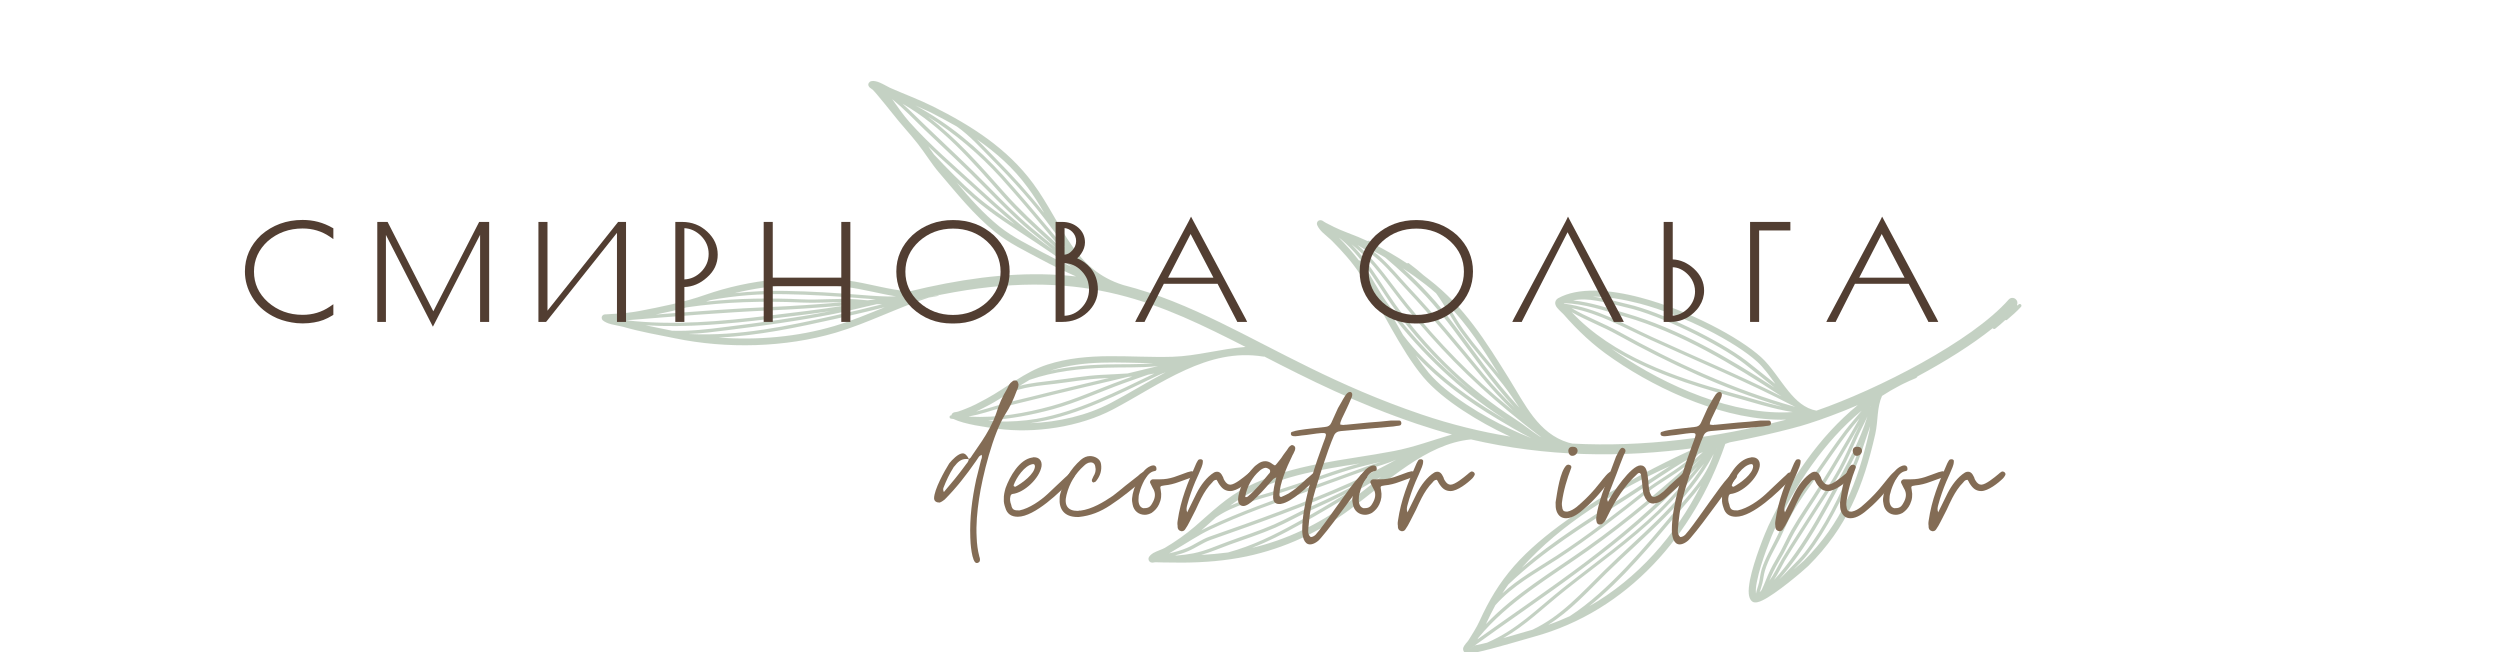 <?xml version="1.0" encoding="UTF-8"?> <svg xmlns="http://www.w3.org/2000/svg" width="364" height="95" viewBox="0 0 364 95" fill="none"> <g clip-path="url(#clip0_158_1149)"> <path fill-rule="evenodd" clip-rule="evenodd" d="M136.804 42.902C136.74 43.001 136.634 43.069 136.509 43.1C136.095 43.198 135.674 43.259 135.257 43.319C130.666 44.794 126.336 47.058 121.713 48.431C114.312 50.615 105.785 50.816 98.266 49.254C95.74 48.738 93.223 48.309 90.732 47.585C90.334 47.479 89.621 47.365 88.995 47.21C88.483 47.077 88.04 46.88 87.778 46.649C87.615 46.501 87.619 46.353 87.607 46.243C87.611 46.095 87.672 45.977 87.808 45.871C87.858 45.83 87.949 45.784 88.074 45.773C88.15 45.765 88.278 45.769 88.351 45.761C88.809 45.735 89.268 45.708 89.727 45.678C90.846 45.621 91.975 45.488 93.083 45.284C96.287 44.666 99.597 44.017 102.679 42.929C109.224 40.646 116.409 39.975 123.287 40.825C126.445 41.227 129.369 42.22 132.417 42.425H132.436C135.894 41.575 139.405 40.889 142.958 40.438C146.295 40.028 149.65 39.835 153.025 39.971C154.246 40.013 155.456 40.112 156.669 40.248C154.872 39.452 153.124 38.599 151.448 37.7C149.26 36.521 146.894 35.395 144.945 33.825C141.752 31.254 139.333 28.164 136.698 25.097C135.587 23.792 134.7 22.299 133.638 20.949C132.474 19.462 131.151 18.067 129.983 16.566C129.263 15.644 128.512 14.761 127.773 13.858C127.541 13.589 127.333 13.331 127.086 13.081C126.984 12.982 126.749 12.857 126.646 12.759C126.544 12.656 126.48 12.554 126.453 12.482C126.4 12.323 126.423 12.19 126.502 12.072C126.567 11.974 126.665 11.852 126.882 11.811C127.227 11.739 127.663 11.845 128.125 12.038C128.645 12.262 129.213 12.607 129.566 12.774C131.67 13.703 133.835 14.499 135.894 15.523C141.438 18.298 146.663 21.62 150.409 26.693C152.653 29.73 154.128 33.006 156.089 35.793C157.856 38.303 160.024 40.404 163.551 41.503C168.514 42.77 173.049 44.707 177.686 46.963C186.016 51.02 194.677 56.169 206.927 60.329C211.227 61.792 215.561 62.862 219.899 63.567C219.762 63.506 219.626 63.446 219.493 63.385C215.5 61.523 210.139 58.327 207.269 54.952C203.89 50.944 200.99 44.533 198.081 40.017C196.898 38.186 195.484 36.631 193.964 35.092C193.634 34.754 193.076 34.333 192.606 33.882C192.238 33.533 191.943 33.158 191.795 32.805C191.696 32.574 191.757 32.422 191.802 32.324C191.878 32.168 192.015 32.066 192.254 32.058C192.326 32.051 192.439 32.077 192.557 32.138C192.693 32.218 192.932 32.396 193.069 32.456C193.459 32.654 193.831 32.858 194.218 33.04C195.363 33.605 196.588 34.015 197.763 34.504C198.226 34.697 198.688 34.91 199.132 35.103C199.219 35.038 199.348 35.027 199.427 35.111C199.59 35.239 199.75 35.353 199.909 35.486C201.638 36.343 203.265 37.283 204.868 38.352C204.956 38.292 205.085 38.277 205.164 38.36C205.904 38.914 206.628 39.486 207.299 40.097C207.557 40.294 207.837 40.502 208.099 40.718C213.225 44.677 216.312 49.67 219.683 55.078C220.85 56.947 221.923 58.975 223.281 60.719C224.597 62.392 226.159 63.779 228.346 64.443C228.536 64.5 228.745 64.549 228.934 64.587C239.304 65.122 249.728 63.791 260.068 61.102C251.472 61.349 241.705 56.92 235.081 52.393C234.944 52.298 234.804 52.2 234.663 52.105C232.009 50.292 229.742 48.161 227.634 45.742C227.49 45.591 227.209 45.359 226.982 45.105C226.773 44.889 226.583 44.669 226.508 44.453C226.432 44.26 226.413 44.078 226.47 43.907C226.527 43.733 226.64 43.558 226.864 43.422C229.73 41.826 234.224 42.091 238.925 43.346C245.868 45.185 253.262 49.136 256.412 52.002C257.876 53.33 259.055 55.309 260.424 56.977C261.539 58.338 262.782 59.483 264.473 59.791C273.445 56.693 287.11 49.69 292.46 43.619C292.721 43.316 293.18 43.289 293.484 43.555C293.73 43.767 293.798 44.093 293.681 44.381C293.719 44.415 293.726 44.468 293.749 44.502C293.798 44.442 293.848 44.4 293.897 44.34C293.995 44.237 294.147 44.241 294.246 44.324C294.348 44.423 294.344 44.571 294.261 44.673C293.631 45.363 292.938 45.966 292.221 46.573C292.153 46.637 292.047 46.645 291.967 46.599C291.493 47.035 291.004 47.471 290.507 47.854C290.405 47.938 290.234 47.915 290.17 47.813C290.17 47.794 290.151 47.797 290.147 47.779C287.144 50.182 283.257 52.62 279.193 54.801C279.151 54.914 279.049 55.017 278.927 55.066C278.29 55.335 277.669 55.601 277.073 55.9C276.914 55.991 276.74 56.063 276.58 56.154C275.704 56.609 274.851 57.102 274.021 57.648C273.657 58.456 273.509 59.358 273.414 60.249C273.316 61.254 273.251 62.255 273.035 63.218C271.31 70.817 268.925 76.788 263.275 82.412C262.619 83.049 258.559 86.518 256.568 87.436C256.128 87.648 255.749 87.739 255.506 87.709C255.283 87.697 255.127 87.602 255.002 87.466C254.793 87.246 254.668 86.912 254.623 86.454C254.57 85.945 254.649 85.255 254.79 84.467C255.351 81.608 257.038 77.494 257.463 76.588C260.579 69.986 264.838 63.586 270.517 58.96L270.483 58.983C269.19 59.536 267.878 60.075 266.544 60.56C265.459 60.962 264.356 61.353 263.245 61.702C262.889 61.812 262.528 61.921 262.153 62.035C261.975 62.088 261.793 62.126 261.596 62.183C261.38 62.244 261.167 62.301 260.951 62.361C260.269 62.539 259.582 62.718 258.919 62.877C257.349 63.26 255.764 63.62 254.172 63.95C253.394 64.102 252.617 64.253 251.855 64.405C251.643 64.481 251.426 64.557 251.195 64.636C251.199 64.674 251.184 64.693 251.169 64.731C246.63 77.865 237.01 88.975 223.292 92.721C222.5 92.93 217.396 94.477 214.958 94.985C214.234 95.129 213.718 95.163 213.514 95.11C213.248 95.045 213.119 94.894 213.066 94.716C213.013 94.572 212.998 94.408 213.089 94.215C213.15 94.079 213.259 93.904 213.407 93.722C213.555 93.54 213.741 93.358 213.817 93.218C214.37 92.296 214.966 91.428 215.402 90.461C216.793 87.409 218.272 84.903 220.49 82.374C228.601 73.152 246.99 65.19 246.99 65.19C236.032 66.707 225.048 66.509 214.181 63.98C214.162 63.98 214.162 63.98 214.143 63.984C210.871 64.295 207.818 65.857 204.933 67.81C201.998 69.8 199.23 72.182 196.656 74.1C192.125 77.471 187.014 79.848 181.485 81.016C178.414 81.657 175.335 81.896 172.184 81.919C171.24 81.922 170.319 81.907 169.375 81.892C168.988 81.892 168.597 81.877 168.207 81.862C168.192 81.862 167.919 81.911 167.809 81.922C167.661 81.919 167.566 81.888 167.486 81.843C167.369 81.782 167.286 81.68 167.255 81.57C167.21 81.464 167.195 81.32 167.27 81.145C167.377 80.933 167.612 80.705 167.941 80.508C168.465 80.212 169.272 79.966 169.602 79.769C171.119 78.878 172.67 77.782 174.008 76.633C176.488 74.483 178.581 72.39 181.55 70.892C188.363 67.476 195.594 67.078 202.946 65.671C205.843 65.118 208.581 64.087 211.413 63.264C209.707 62.812 208.012 62.282 206.309 61.717C197.444 58.71 190.441 55.18 184.094 51.915C184.041 51.923 183.969 51.93 183.912 51.915C179.84 51.259 176.139 52.26 172.594 53.872C168.973 55.51 165.53 57.777 162.08 59.597C157.192 62.175 150.663 63.15 145.241 62.426C143.591 62.206 140.376 61.777 138.84 61.011C138.708 60.989 138.598 60.981 138.465 60.958C138.332 60.936 138.245 60.814 138.253 60.685C138.275 60.553 138.397 60.465 138.526 60.473C138.533 60.359 138.598 60.261 138.696 60.158C138.749 60.117 138.833 60.052 138.977 60.022C139.106 59.992 139.364 59.984 139.485 59.931C139.864 59.821 140.217 59.658 140.573 59.529C141.639 59.127 142.602 58.604 143.599 58.062C146.606 56.431 149.165 54.164 152.471 53.091C158.512 51.153 164.537 52.127 170.717 51.946C174.323 51.836 177.777 50.77 181.353 50.516C179.851 49.75 178.372 48.996 176.916 48.294C164.533 42.254 152.904 38.603 131.234 44.241L136.804 42.902ZM272.262 59.225L272.281 59.241C272.296 59.203 272.292 59.184 272.307 59.146L272.262 59.225ZM261.152 82.939C261.865 82.332 262.422 81.832 262.642 81.646C268.144 76.167 270.449 70.335 272.136 62.941C272.201 62.657 272.246 62.358 272.288 62.058C272.152 62.517 271.992 62.975 271.833 63.415C271.31 64.978 270.821 66.536 270.165 68.06C268.28 72.432 266.085 77.005 263.146 80.781C262.544 81.562 261.819 82.245 261.152 82.939ZM258.293 84.444C259.408 83.242 260.42 81.926 261.357 80.595C263.552 77.498 265.342 74.203 267.143 70.855C268.868 67.639 270.825 64.177 271.901 60.606C271.484 61.607 270.919 62.585 270.483 63.552C269.725 65.194 269.027 66.847 268.155 68.447C267.018 70.517 265.649 72.496 264.39 74.483C262.896 76.864 261.326 79.215 259.874 81.63C259.359 82.548 258.888 83.553 258.293 84.444ZM271.063 59.787C265.577 64.322 261.463 70.544 258.422 76.967C258.012 77.839 256.371 81.839 255.821 84.618C255.684 85.278 255.616 85.873 255.662 86.313C255.665 86.347 255.665 86.385 255.669 86.423C255.764 85.877 255.988 85.358 256.117 84.812C256.257 84.205 256.302 83.557 256.481 82.95C256.996 81.278 257.963 79.704 258.725 78.135C259.324 76.933 259.825 75.685 260.485 74.529C261.596 72.576 262.945 70.764 264.235 68.917C265.672 66.873 267.067 64.799 268.58 62.786C269.376 61.747 270.241 60.791 271.063 59.787ZM256.208 86.237C256.306 86.135 256.405 86.017 256.488 85.915C256.943 84.967 257.285 83.955 257.743 83.007C258.202 82.059 258.775 81.172 259.271 80.235C259.814 79.223 260.28 78.161 260.841 77.164C262.096 74.976 263.586 72.891 264.917 70.745C266.915 67.522 268.853 64.231 270.734 60.928C270.142 61.633 269.532 62.339 268.978 63.078C267.48 65.069 266.085 67.146 264.648 69.19C263.378 71.014 262.028 72.807 260.932 74.76C260.272 75.916 259.772 77.164 259.192 78.347C258.422 79.879 257.474 81.43 256.977 83.083C256.795 83.674 256.75 84.304 256.606 84.91C256.503 85.362 256.329 85.801 256.208 86.237ZM257.607 84.569C258.32 83.595 258.847 82.415 259.461 81.376C260.913 78.965 262.487 76.614 263.981 74.233C265.236 72.242 266.604 70.282 267.727 68.216C268.58 66.635 269.281 65 270.021 63.358C270.248 62.854 270.51 62.369 270.756 61.864C269.001 64.955 267.188 68.011 265.334 71.018C264.019 73.16 262.547 75.223 261.296 77.433C260.731 78.43 260.265 79.473 259.723 80.485C259.222 81.403 258.65 82.29 258.21 83.234C257.994 83.663 257.8 84.125 257.607 84.569ZM259.059 84.345C259.582 83.852 260.102 83.341 260.583 82.81C261.319 82.036 262.111 81.312 262.763 80.47C265.672 76.732 267.852 72.201 269.721 67.867C270.165 66.805 270.536 65.736 270.908 64.667C269.899 66.888 268.716 69.053 267.613 71.101C265.808 74.453 263.984 77.767 261.793 80.883C260.932 82.074 260.037 83.253 259.059 84.345ZM228.82 44.867C230.997 46.156 233.53 47.081 235.68 48.279C243.816 52.799 252.389 56.723 261.372 59.241C254.551 55.673 247.309 52.685 240.324 49.485C236.472 47.722 232.942 45.663 228.82 44.867ZM234.641 50.763C234.838 50.907 235.058 51.07 235.274 51.214C235.414 51.309 235.554 51.407 235.691 51.502C242.395 56.094 252.412 60.606 261.023 59.995C257.948 59.514 254.987 58.505 251.969 57.686C246.179 56.078 239.938 54.057 234.641 50.763ZM227.675 44.135C227.713 44.165 227.736 44.184 227.774 44.214C232.434 44.832 236.282 47.115 240.522 49.06C246.774 51.93 253.227 54.611 259.389 57.709C252.276 53.068 244.704 48.453 236.567 46.106C233.636 45.227 230.747 44.23 227.675 44.135ZM228.843 45.454C234.823 51.832 243.904 54.964 252.105 57.193C254.57 57.864 256.996 58.668 259.487 59.21C251.089 56.67 243.073 52.947 235.429 48.711C233.355 47.559 230.959 46.656 228.843 45.454ZM231.899 43.191C233.674 43.399 235.498 43.93 237.029 44.294C241.712 45.348 250.368 49.538 254.293 52.548C255.715 53.659 257.084 54.793 258.486 55.885C257.63 54.698 256.788 53.511 255.813 52.636C252.727 49.852 245.489 45.996 238.717 44.195C236.309 43.574 233.966 43.183 231.899 43.191ZM229.037 43.737C231.649 44.025 234.174 44.878 236.722 45.614C244.4 47.839 251.601 52.048 258.358 56.431C256.894 55.29 255.483 54.107 254.001 52.965C250.137 49.985 241.579 45.841 236.935 44.798C235.592 44.495 234.053 44.04 232.495 43.794C231.312 43.581 230.121 43.517 229.037 43.737ZM249.91 65.413L249.929 65.41L249.94 65.353L249.91 65.413ZM225.423 90.977C226.492 90.609 227.52 90.192 228.544 89.722C234.227 86.067 239.748 79.337 243.551 74.805C245.936 71.95 248.363 69.66 249.515 66.096C245.815 73.084 239.464 78.002 233.905 83.447C231.137 86.196 228.597 88.979 225.423 90.977ZM218.883 92.911C220.835 92.361 222.682 91.807 223.114 91.69L223.133 91.686C227.289 89.718 230.25 86.359 233.556 83.098C238.626 78.104 244.37 73.581 248.128 67.507C246.073 69.983 243.98 72.477 241.693 74.699C237.462 78.813 232.582 82.237 227.952 85.911C224.604 88.573 222.177 91.03 218.883 92.911ZM216.365 90.859C220.57 86.438 225.969 83.276 230.948 79.75C236.976 75.492 242.478 70.771 247.938 65.831C247.726 65.91 247.513 66.005 247.282 66.1C246.793 66.703 246.167 67.283 245.466 67.833C243.653 69.251 241.397 70.491 240.067 71.549C235.744 74.987 231.452 78.335 226.83 81.365C223.539 83.504 220.282 85.233 217.73 88.107C217.263 88.964 216.82 89.858 216.395 90.784C216.38 90.822 216.384 90.841 216.365 90.859ZM215.114 93.089C225.666 85.555 236.567 78.555 245.398 68.981C246.164 68.151 247.009 67.4 247.817 66.619C242.489 71.416 237.101 75.992 231.228 80.163C225.666 84.099 219.614 87.564 215.258 92.854C215.212 92.93 215.163 93.009 215.114 93.089ZM231.387 88.273C238.436 84.262 243.93 77.994 247.639 70.692C246.535 72.201 245.235 73.585 243.934 75.135C240.673 79.003 236.188 84.471 231.387 88.273ZM214.727 93.976C215.049 93.904 215.432 93.828 215.864 93.73C216.08 93.673 216.297 93.631 216.513 93.574C220.983 91.629 223.645 88.744 227.66 85.555C232.271 81.9 237.132 78.48 241.367 74.385C243.418 72.39 245.295 70.172 247.157 67.958C246.687 68.409 246.217 68.864 245.765 69.349C236.415 79.435 224.767 86.696 213.658 94.746L214.727 93.976ZM218.754 86.382C221.085 84.247 223.812 82.738 226.583 80.948C231.205 77.937 235.482 74.593 239.786 71.173C241.121 70.115 243.377 68.875 245.189 67.457C245.511 67.203 245.818 66.949 246.107 66.68C242.948 68.473 240.006 70.616 236.957 72.565C230.868 76.406 224.824 80.148 219.622 85.096C219.315 85.513 219.027 85.949 218.754 86.382ZM221.571 82.669C226.242 78.677 231.437 75.462 236.654 72.132C238.838 70.733 240.977 69.247 243.18 67.844C235.13 71.476 227.327 76.246 221.571 82.669ZM196.781 35.581C199.678 38.493 201.574 42.281 204.046 45.53C208.607 51.574 214.143 56.852 220.521 60.962C221.741 61.739 222.932 62.744 224.195 63.556C224.274 63.586 224.335 63.635 224.411 63.662C224.21 63.518 224.032 63.37 223.831 63.226C222.375 62.138 220.983 60.989 219.576 59.84C214.022 55.282 209.153 50.247 204.622 44.662C202.176 41.666 199.905 38.007 196.781 35.581ZM206.131 51.733C206.742 52.647 207.382 53.504 208.012 54.266C210.799 57.542 216.001 60.644 219.895 62.46C220.866 62.915 221.87 63.366 222.928 63.776C221.218 62.938 219.584 61.921 217.973 60.981C213.79 58.49 209.551 55.419 206.131 51.733ZM204.258 39.062C205.559 40.237 206.81 41.473 207.989 42.755C210.95 45.936 213.453 49.682 216.073 53.14C217.711 55.294 219.379 57.371 221.226 59.362C220.464 58.24 219.705 57.117 218.879 56.041C216.862 53.447 214.64 50.998 212.71 48.34C211.402 46.535 210.42 44.518 209.092 42.698C208.584 42.254 208.08 41.826 207.523 41.401C206.442 40.571 205.346 39.778 204.258 39.062ZM199.689 36.411C200.228 36.798 200.747 37.203 201.198 37.64C202.582 38.917 203.803 40.415 205.088 41.795C208.933 45.883 212.49 50.186 216.046 54.524C217.457 56.222 218.928 57.807 220.483 59.324C218.776 57.436 217.214 55.491 215.663 53.458C213.043 50 210.545 46.292 207.602 43.107C205.76 41.12 203.758 39.24 201.661 37.48C201.031 37.101 200.368 36.745 199.689 36.411ZM197.657 35.675C200.508 38.114 202.681 41.522 204.978 44.351C209.491 49.898 214.317 54.918 219.868 59.442C220.028 59.574 220.191 59.703 220.331 59.84C218.697 58.255 217.142 56.605 215.671 54.82C212.095 50.501 208.562 46.197 204.732 42.106C203.45 40.745 202.245 39.247 200.865 37.985C199.951 37.158 198.836 36.366 197.657 35.675ZM202.506 45.632C203.09 46.679 203.678 47.741 204.281 48.768C207.944 53.61 213.138 57.508 218.204 60.515C218.556 60.719 218.89 60.924 219.247 61.144C219.049 61.019 218.871 60.905 218.693 60.776C212.569 56.81 206.973 51.479 202.506 45.632ZM210.708 44.248C211.5 45.53 212.224 46.842 213.104 48.059C214.697 50.273 216.509 52.34 218.219 54.452C215.906 50.759 213.673 47.282 210.708 44.248ZM194.95 34.606C195.996 35.679 196.993 36.775 197.888 37.954L197.907 37.935C198.028 37.867 198.176 37.89 198.244 38.011C199.602 40.123 200.679 42.353 202.176 44.374C205.559 48.988 209.688 53.307 214.226 56.935C210.275 53.652 206.723 49.902 203.629 45.795C200.902 42.182 198.863 37.894 195.348 34.913C195.226 34.815 195.09 34.72 194.95 34.606ZM170.235 80.569C171.104 80.372 171.964 80.137 172.78 79.795C173.929 79.31 174.922 78.548 176.101 78.135C182.983 75.742 189.91 73.255 196.569 70.293C198.582 69.41 200.527 68.401 202.472 67.374C202.738 67.237 203.014 67.082 203.276 66.926C201.938 67.541 200.478 67.889 199.105 68.379C196.201 69.41 193.338 70.494 190.434 71.522C185.641 73.224 180.776 74.934 176.181 77.111C174.402 77.956 172.711 79.12 171.001 80.106C170.725 80.281 170.482 80.417 170.235 80.569ZM174.918 77.221C175.271 77.039 175.601 76.857 175.953 76.694C180.568 74.513 185.451 72.803 190.259 71.082C193.164 70.051 196.026 68.966 198.931 67.935C199.625 67.681 200.36 67.48 201.077 67.241C199.632 67.59 198.188 67.901 196.773 68.322C193.209 69.383 189.728 70.748 186.168 71.844C183.214 72.75 179.654 73.501 177.053 75.329C176.34 75.954 175.646 76.576 174.918 77.221ZM182.301 79.773C187.347 78.578 192.011 76.337 196.182 73.243C197.763 72.072 199.382 70.748 201.077 69.433C200.099 69.994 199.12 70.551 198.165 71.128C195.143 73.001 192.117 74.817 188.985 76.534C186.801 77.752 184.591 78.878 182.301 79.773ZM171.1 80.868L171.396 80.876C172.181 80.815 172.984 80.717 173.762 80.561C175.57 80.197 177.174 79.443 178.884 78.829C181.072 78.017 183.324 77.312 185.482 76.371C187.283 75.583 188.974 74.601 190.775 73.793C193.725 72.481 196.606 71.048 199.424 69.508C198.544 69.948 197.661 70.35 196.762 70.756C190.085 73.713 183.138 76.205 176.26 78.616C175.1 79.026 174.107 79.791 172.973 80.254C172.355 80.519 171.71 80.717 171.062 80.872L171.1 80.868ZM179.112 73.626C181.341 72.648 183.825 72.045 186.009 71.382C189.573 70.286 193.05 68.921 196.614 67.859C197.065 67.719 197.513 67.601 197.979 67.48C192.549 68.326 187.226 69.16 182.13 71.719C181.027 72.273 180.037 72.925 179.112 73.626ZM174.892 80.8C176.196 80.721 177.493 80.611 178.789 80.44C182.293 79.496 185.542 77.896 188.758 76.114C191.328 74.695 193.82 73.228 196.322 71.7C194.567 72.599 192.788 73.441 190.968 74.252C189.186 75.059 187.48 76.042 185.675 76.834C183.518 77.771 181.265 78.495 179.059 79.291C177.652 79.799 176.31 80.398 174.892 80.8ZM149.992 61.614C154.056 61.478 158.311 60.477 161.727 58.676C164.374 57.284 167.013 55.635 169.727 54.202C169.299 54.353 168.893 54.524 168.506 54.71C162.959 57.352 157.105 60.397 150.993 61.459C150.663 61.508 150.318 61.561 149.992 61.614ZM148.483 56.166C150.098 55.745 151.8 55.589 153.495 55.381C155.759 55.115 158.041 54.702 160.316 54.581C161.583 54.509 162.891 54.467 164.173 54.376C165.648 54.023 167.145 53.671 168.62 53.299C168.601 53.299 168.567 53.303 168.548 53.307C166.012 53.58 163.486 53.451 160.95 53.542C157.253 53.656 153.419 54.08 149.908 55.305C149.419 55.593 148.949 55.881 148.483 56.166ZM152.926 53.967C155.562 53.386 158.269 53.148 160.919 53.064C163.255 52.996 165.591 53.091 167.915 52.89C162.868 52.814 157.897 52.378 152.926 53.967ZM143.876 61.182C144.384 61.262 144.831 61.326 145.245 61.375C147.129 61.406 149.002 61.311 150.924 60.985C156.908 59.938 162.629 57 168.067 54.387C167.778 54.452 167.486 54.501 167.179 54.55C166 54.945 164.829 55.377 163.649 55.79C160.214 57.023 156.847 58.6 153.313 59.582C150.238 60.408 147.057 61.045 143.876 61.182ZM141.093 60.655L141.15 60.666C145.195 60.883 149.275 60.177 153.169 59.1C156.692 58.137 160.036 56.564 163.475 55.331C163.937 55.172 164.4 54.998 164.863 54.82C164.662 54.842 164.461 54.861 164.26 54.865C159.592 55.98 154.921 57.06 150.276 58.232C148.839 58.6 147.375 58.915 145.938 59.316C144.346 59.791 142.719 60.344 141.055 60.64L141.093 60.655ZM142.124 59.923C143.368 59.612 144.581 59.214 145.802 58.869C147.235 58.448 148.699 58.133 150.155 57.766C153.916 56.814 157.704 55.934 161.469 55.036C161.086 55.055 160.718 55.074 160.332 55.096C158.076 55.214 155.789 55.631 153.529 55.897C151.232 56.166 148.888 56.348 146.803 57.277C145.938 57.842 145.07 58.391 144.16 58.888C143.493 59.233 142.829 59.593 142.124 59.923ZM157.185 38.944C157.222 38.974 157.245 38.993 157.283 39.023C157.48 39.153 157.696 39.278 157.894 39.407C157.916 39.422 157.935 39.437 157.954 39.456C157.992 39.467 158.03 39.482 158.053 39.501C157.787 39.27 157.545 39.035 157.298 38.785C157.283 38.823 157.268 38.861 157.253 38.898C157.238 38.917 157.219 38.94 157.185 38.944ZM139.307 26.602C141.237 28.896 143.193 31.11 145.567 33.025C147.474 34.546 149.783 35.657 151.91 36.805C153.275 37.533 154.693 38.239 156.127 38.902L156.047 38.857C154.982 38.17 153.95 37.446 152.915 36.722C152.244 36.275 151.569 35.808 150.898 35.361C147.69 33.215 144.562 31.323 141.65 28.779C140.877 28.085 140.084 27.353 139.307 26.602ZM133.335 15.379C138.139 17.987 142.389 21.498 146.067 25.567C148.335 28.104 150.576 30.731 152.76 33.347C153.499 34.25 154.254 35.167 155.076 36.005C154.754 35.539 154.447 35.057 154.159 34.568C153.818 34.125 153.476 33.681 153.135 33.237C150.545 29.685 147.588 26.39 144.505 23.277C142.841 21.601 141.233 19.754 139.288 18.404C138.033 17.684 136.747 17.005 135.462 16.342C134.745 16.008 134.048 15.693 133.335 15.379ZM135.14 17.002C139.299 20.156 142.788 24.168 146.306 28.122C148.433 30.523 150.852 32.748 153.23 34.902C153.598 35.236 153.943 35.569 154.31 35.918C153.647 35.194 153.017 34.428 152.384 33.662C150.219 31.042 147.978 28.415 145.711 25.882C142.594 22.454 139.06 19.424 135.14 17.002ZM131.424 15.11C132.622 16.186 133.733 17.328 134.901 18.442C137.923 21.343 140.975 24.149 143.902 27.152C145.919 29.215 147.997 31.323 150.196 33.184C151.368 34.17 152.551 35.118 153.738 36.085C153.454 35.82 153.169 35.554 152.881 35.289C150.504 33.116 148.066 30.894 145.916 28.456C141.536 23.485 137.168 18.416 131.424 15.11ZM129.9 14.435C130.696 15.553 131.473 16.691 132.391 17.741C135.473 21.188 139.007 24.183 142.405 27.303C145.825 30.458 149.404 33.56 153.203 36.286L153.283 36.335C152.138 35.418 150.993 34.485 149.863 33.548C147.645 31.672 145.563 29.544 143.531 27.482C140.604 24.483 137.555 21.696 134.529 18.795C133.032 17.324 131.549 15.781 129.9 14.435ZM142.249 20.297C143.129 21.169 143.978 22.075 144.843 22.947C147.372 25.51 149.821 28.191 152.047 31.023C151.307 29.753 150.511 28.471 149.594 27.239C147.539 24.441 145.025 22.211 142.249 20.297ZM135.151 21.313C135.432 21.707 135.712 22.101 135.993 22.496C137.877 24.517 139.955 26.629 141.98 28.395C143.819 29.996 145.764 31.345 147.743 32.657C145.81 31.046 143.921 29.359 142.071 27.648C139.769 25.54 137.403 23.478 135.151 21.313ZM106.956 42.682C109.402 42.417 111.882 42.311 114.361 42.356C118.115 42.417 121.793 42.656 125.57 42.956C127.189 43.084 128.842 43.213 130.48 43.157C128.08 42.773 125.683 42.095 123.143 41.78C117.816 41.105 112.253 41.389 106.956 42.682ZM104.621 49.147C110.274 49.568 116.147 49.049 121.433 47.483C123.958 46.728 126.385 45.727 128.83 44.722C126.491 45.329 124.148 45.86 121.801 46.395C116.06 47.676 110.407 48.893 104.621 49.147ZM100.34 48.62C100.359 48.62 100.378 48.635 100.397 48.635C107.669 48.984 114.604 47.49 121.698 45.905C123.951 45.401 126.188 44.882 128.436 44.301C128.178 44.309 127.92 44.301 127.678 44.286C125.566 44.741 123.446 45.306 121.346 45.72C116.208 46.74 111.036 47.43 105.823 48.086C103.84 48.34 102.088 48.556 100.34 48.62ZM102.801 43.915C107.457 43.422 112.158 43.373 116.773 43.585C119.275 43.703 122.032 43.403 124.542 43.574C125.156 43.623 125.752 43.672 126.328 43.725C126.73 43.684 127.132 43.642 127.534 43.585C126.866 43.539 126.214 43.498 125.543 43.437C121.767 43.138 118.089 42.899 114.354 42.834C110.676 42.766 107.047 43.024 103.422 43.703C103.282 43.755 103.157 43.786 103.032 43.835C102.96 43.862 102.869 43.888 102.801 43.915ZM91.191 46.637C98.061 47.434 105.14 46.789 111.939 45.955C115.677 45.504 119.359 45.075 123.067 44.48C122.847 44.499 122.642 44.502 122.423 44.525C118.983 44.817 115.594 45.048 112.14 45.196C105.872 45.447 97.523 46.125 91.191 46.637ZM95.479 45.795C100.988 45.367 107.199 44.904 112.124 44.7C115.563 44.556 118.953 44.324 122.373 44.032C122.521 44.017 122.665 44.002 122.813 43.987C120.8 43.991 118.676 44.15 116.727 44.051C111.203 43.801 105.497 43.934 99.949 44.753C98.497 45.158 96.98 45.496 95.479 45.795ZM94.011 47.365C95.297 47.638 96.575 47.877 97.856 48.154C100.507 48.237 102.876 47.961 105.735 47.596C110.839 46.952 115.92 46.288 120.951 45.299C117.967 45.731 114.998 46.087 111.988 46.448C106.118 47.153 99.995 47.733 94.011 47.365Z" fill="#8BA489" fill-opacity="0.5"></path> <path d="M142.205 81.977C142.274 81.977 142.344 81.977 142.381 81.94C142.632 81.87 142.738 81.657 142.664 81.263C142.664 81.23 142.632 81.156 142.594 81.049C142.344 80.088 142.237 79.197 142.205 78.306C142.093 76.348 142.274 74.492 142.557 72.603C143.021 69.396 144.59 63.09 146.372 60.31C147.05 59.275 147.583 58.133 148.01 56.959C148.154 56.634 148.298 56.351 148.298 55.961C148.191 55.567 148.154 55.391 147.764 55.391C147.62 55.391 147.514 55.423 147.407 55.53C147.012 55.78 146.836 56.175 146.66 56.565C145.982 57.669 145.444 58.88 145.054 60.166C144.52 61.697 143.769 63.015 142.915 64.301L141.527 66.329C141.42 66.51 141.314 66.723 141.063 66.83C140.812 66.296 140.492 66.008 140.172 66.008C139.532 66.008 138.603 66.974 138.209 67.47C137.531 68.542 136 71.285 136 72.566C136.037 73.03 136.394 73.174 136.821 73.174C137.104 73.067 137.285 72.923 137.531 72.747C139.244 71.034 140.706 69.146 142.093 67.15C142.205 66.974 142.344 66.793 142.451 66.617C142.557 66.436 142.701 66.329 142.915 66.222V66.189C143.021 66.473 142.952 66.723 142.845 66.974C142.594 67.934 142.381 68.863 142.13 69.823C141.527 72.64 141.17 75.42 141.276 78.269C141.276 78.947 141.49 81.977 142.205 81.977ZM137.425 71.642C137.318 71.392 137.285 71.178 137.392 70.965C137.782 69.967 138.209 69.039 138.817 68.078C138.854 67.972 138.924 67.934 138.961 67.897C139.42 67.294 139.921 66.83 140.636 66.83C140.812 66.83 140.956 66.83 141.063 66.867C141.026 67.043 140.956 67.22 140.85 67.364C140.743 67.507 140.599 67.651 140.492 67.828C139.532 69.146 138.529 70.357 137.425 71.642Z" fill="#836C55"></path> <path d="M148.191 75.239C150.65 75.239 154.391 71.605 156.103 69.786C156.247 69.647 156.354 69.54 156.386 69.433C156.493 69.252 156.461 69.076 156.28 68.895C156.21 68.825 156.14 68.788 156.034 68.788C155.959 68.788 155.853 68.825 155.746 68.895C155.639 69.001 155.532 69.108 155.426 69.22C155.319 69.326 155.175 69.433 155.068 69.54C154.641 69.93 154.214 70.324 153.82 70.714C153.393 71.108 152.966 71.535 152.539 71.925C151.504 72.89 149.866 74.027 148.441 74.315C147.764 74.315 147.369 74.315 147.23 73.494C147.049 73.03 147.017 72.64 147.123 72.245C147.156 72.069 147.263 71.962 147.407 71.925C149.119 71.749 151.36 69.647 151.648 67.897C151.755 67.08 151.291 66.579 150.581 66.579C150.544 66.579 150.469 66.579 150.437 66.579C150.4 66.616 150.33 66.616 150.293 66.616C148.404 66.899 147.017 69.396 146.409 71.071C146.265 71.605 146.126 72.106 146.158 72.71C146.126 73.104 146.232 73.531 146.372 73.921C146.622 74.812 147.23 75.239 148.191 75.239ZM147.871 70.858C147.833 70.89 147.764 70.858 147.657 70.821C147.62 70.821 147.583 70.751 147.583 70.644C147.977 69.54 149.189 67.758 150.363 67.577C150.544 67.544 150.65 67.614 150.688 67.865C150.688 69.001 148.799 70.357 147.871 70.858Z" fill="#836C55"></path> <path d="M156.886 75.276H157.063C158.775 75.1 160.2 74.529 161.662 73.564C163.407 72.427 164.975 71.109 166.544 69.786C166.581 69.754 166.651 69.68 166.725 69.61C166.757 69.573 166.831 69.503 166.864 69.434C166.971 69.22 166.971 69.039 166.864 68.895C166.794 68.789 166.688 68.719 166.544 68.719C166.507 68.719 166.437 68.756 166.33 68.789C166.224 68.863 166.117 68.933 166.01 69.002C165.903 69.109 165.797 69.183 165.69 69.29C165.082 69.754 164.479 70.251 163.871 70.715C163.267 71.216 162.66 71.712 162.052 72.176C160.701 73.105 158.989 74.135 157.313 74.348C157.244 74.348 157.17 74.348 157.1 74.348C157.03 74.385 156.956 74.385 156.886 74.385C155.494 74.385 154.891 73.601 155.281 72.07C155.708 70.357 156.566 68.933 157.815 67.828C158.061 67.577 158.418 67.327 158.812 67.327C159.202 67.327 159.453 67.577 159.485 68.041C159.597 68.506 159.453 68.97 159.202 69.359C159.165 69.466 159.095 69.573 159.058 69.68C158.989 69.786 158.952 69.893 158.989 70.037C158.989 70.144 159.133 70.251 159.239 70.251C159.272 70.251 159.272 70.251 159.272 70.218C159.272 70.218 159.272 70.218 159.309 70.218C159.453 70.181 159.56 70.111 159.597 70.037C160.2 69.29 160.451 68.468 160.307 67.545C160.2 66.793 159.379 66.403 158.706 66.403C158.242 66.403 157.815 66.58 157.383 66.937C155.814 68.329 154.891 69.967 154.357 71.963C154.32 72.139 154.283 72.283 154.283 72.534C154.176 74.065 154.891 75.276 156.886 75.276Z" fill="#836C55"></path> <path d="M166.691 74.956C167.011 74.956 167.364 74.849 167.688 74.672C168.148 74.348 168.505 73.958 168.756 73.424C169.076 72.747 169.146 72.069 169.006 71.391C168.9 70.784 168.863 70.784 169.54 70.677C170.287 70.607 170.965 70.431 171.642 70.18C172.283 69.93 172.96 69.716 173.638 69.466C173.958 69.359 174.032 69.145 173.926 68.895C173.819 68.718 173.638 68.612 173.462 68.612L172.891 68.756C172.571 68.862 172.25 69.001 171.93 69.108C171.605 69.22 171.253 69.359 170.928 69.466C170.255 69.679 169.61 69.786 168.932 69.786H167.828C167.582 69.823 167.364 70.073 167.475 70.324C167.582 70.57 167.688 70.784 167.828 71.034C168.366 71.856 168.185 72.603 167.721 73.35C167.401 73.921 167.043 73.995 166.473 73.995C166.013 73.888 165.763 73.457 165.763 72.784C165.763 72.389 165.8 72.032 165.906 71.749C166.046 71.141 166.296 70.538 166.616 69.93C167.011 69.326 167.331 68.718 168.148 68.575C168.399 68.542 168.399 68.361 168.366 68.111C168.329 67.934 168.222 67.79 167.972 67.758C167.795 67.758 167.651 67.79 167.508 67.865C166.12 68.398 164.941 71.071 164.834 72.533C164.802 72.816 164.834 73.136 164.909 73.457C165.085 74.422 165.832 74.956 166.691 74.956Z" fill="#836C55"></path> <path d="M172.07 77.346C172.283 77.346 172.459 77.239 172.566 77.058C172.817 76.668 173.03 76.348 173.211 75.954C173.531 75.346 173.814 74.78 174.102 74.209C174.348 73.638 174.636 73.067 174.919 72.496C175.351 71.675 175.847 70.891 176.525 70.218C176.668 70.037 176.808 69.86 177.133 69.86C177.239 70 177.309 70.144 177.379 70.287C177.453 70.431 177.559 70.57 177.666 70.714C178.056 71.248 178.52 71.499 179.128 71.499C180.126 71.499 181.62 70.325 182.298 69.647C182.404 69.54 182.511 69.396 182.618 69.183C182.692 69.039 182.655 68.895 182.511 68.756C182.404 68.682 182.335 68.649 182.228 68.649C182.154 68.649 182.121 68.649 182.084 68.682C181.908 68.788 181.764 68.895 181.62 69.039C181.017 69.54 179.768 70.57 179.128 70.57C178.803 70.57 178.52 70.357 178.27 69.93C178.2 69.823 178.13 69.679 178.093 69.503C178.024 69.359 177.949 69.22 177.88 69.109C177.699 68.826 177.485 68.682 177.202 68.682C177.058 68.682 176.914 68.719 176.775 68.788C175.671 69.466 174.812 70.677 174.241 71.782L172.854 74.599L172.817 74.566H172.854C172.677 74.172 172.784 73.814 172.891 73.424C173.174 72.353 173.568 71.248 174.028 70.144C174.348 69.433 174.673 68.719 174.956 68.004C175.063 67.721 175.132 67.471 175.132 67.22C175.17 67.043 175.1 66.937 174.886 66.867H174.78C174.636 66.867 174.529 66.9 174.46 66.974C174.348 67.113 174.279 67.294 174.172 67.471C172.923 70.325 171.926 72.673 171.462 75.847C171.429 76.023 171.429 76.167 171.429 76.311C171.462 76.487 171.462 76.631 171.462 76.775C171.499 77.058 171.643 77.239 171.893 77.309C171.926 77.309 171.963 77.309 171.963 77.346C172 77.346 172.032 77.346 172.07 77.346Z" fill="#836C55"></path> <path d="M181.049 73.675C181.513 73.675 182.121 73.174 182.441 72.891C183.332 72.069 184.116 71.215 184.937 70.25C185.044 70.143 185.183 70 185.29 69.86C185.397 69.716 185.578 69.61 185.828 69.503C185.578 70.464 185.364 71.392 185.364 72.352C185.364 73.03 185.647 73.387 186.255 73.387C186.395 73.387 186.501 73.387 186.576 73.35C188.07 73.104 190.604 70.714 191.634 69.679C191.671 69.647 191.741 69.573 191.778 69.54C191.815 69.503 191.815 69.466 191.847 69.433C191.922 69.183 191.885 69.002 191.708 68.895C191.634 68.826 191.564 68.788 191.458 68.788C191.421 68.788 191.388 68.826 191.281 68.863C191.175 68.932 191.063 69.002 190.994 69.076C190.887 69.183 190.78 69.252 190.673 69.359C190.353 69.61 190.065 69.86 189.819 70.111C189.532 70.357 189.249 70.645 188.928 70.891C188.502 71.285 188.037 71.568 187.611 71.856C187.286 72.032 186.965 72.176 186.645 72.32C186.608 72.352 186.576 72.352 186.501 72.352C186.362 72.352 186.288 72.246 186.288 72.032C186.288 70.501 187.392 67.897 188.07 66.547C188.144 66.366 188.214 66.222 188.321 66.046C188.39 65.902 188.464 65.763 188.534 65.582C188.641 65.261 188.608 65.011 188.358 64.872C188.251 64.835 188.177 64.797 188.144 64.797C188.037 64.797 187.894 64.872 187.717 65.048C187.611 65.155 187.536 65.299 187.467 65.405C187.36 65.544 187.286 65.688 187.179 65.795C186.965 66.083 186.752 66.366 186.576 66.654C186.362 66.937 186.149 67.22 185.935 67.47C185.791 67.651 185.685 67.758 185.61 67.758C185.578 67.758 185.471 67.684 185.29 67.577C184.937 67.294 184.58 67.15 184.223 67.15C183.828 67.15 183.439 67.294 183.044 67.614C182.798 67.791 182.617 67.934 182.51 68.078C181.443 69.146 180.264 71.248 180.264 72.817C180.301 73.387 180.589 73.675 181.049 73.675ZM181.373 72.389C181.373 72.352 181.373 72.352 181.336 72.352L181.299 72.32C181.587 70.784 182.297 69.503 183.401 68.542C183.582 68.361 184.009 68.111 184.26 68.111C184.436 68.111 184.58 68.185 184.756 68.292C184.937 68.398 184.97 68.575 184.9 68.788C184.863 68.895 184.794 68.932 184.756 68.969C183.796 70.143 182.831 71.322 181.694 72.283C181.619 72.352 181.513 72.389 181.373 72.389Z" fill="#836C55"></path> <path d="M190.743 79.267C191.314 79.267 191.991 78.771 192.312 78.344C193.453 77.021 194.734 75.276 195.913 73.675C196.91 72.32 198.228 70.501 198.943 69.647C199.013 69.573 199.05 69.504 199.05 69.434C199.157 69.22 199.119 69.039 198.943 68.895C198.836 68.863 198.762 68.826 198.692 68.826C198.655 68.826 198.655 68.826 198.623 68.826C198.586 68.863 198.586 68.863 198.549 68.863C198.372 68.933 198.228 69.039 198.122 69.146C198.015 69.29 197.871 69.434 197.764 69.573C196.729 70.608 193.597 75.314 192.098 77.202C191.922 77.416 191.741 77.629 191.564 77.843C191.383 78.019 191.17 78.163 190.85 78.2C190.316 77.773 190.492 77.128 190.529 76.594C190.636 75.346 190.78 74.209 191.063 73.03C191.527 70.965 193.384 65.299 194.2 63.48C194.381 63.016 194.734 62.802 195.235 62.765L202.897 62.092C203.078 62.055 203.217 62.055 203.361 62.018C203.505 62.018 203.644 61.981 203.825 61.948C203.969 61.911 204.039 61.767 204.039 61.591C204.001 61.34 203.895 61.234 203.751 61.234H202.47C201.472 61.34 200.405 61.447 199.226 61.522C198.052 61.628 196.98 61.735 195.982 61.842C195.95 61.842 195.876 61.842 195.806 61.842C195.732 61.874 195.662 61.874 195.592 61.874C195.449 61.874 195.305 61.842 195.128 61.805C195.128 61.628 195.166 61.447 195.235 61.308C195.272 61.201 195.342 61.057 195.379 60.951C195.838 59.985 196.303 59.062 196.697 58.097C196.873 57.776 196.91 57.493 196.873 57.312C196.804 57.136 196.697 57.066 196.553 57.066C196.303 57.066 196.057 57.28 195.806 57.707C195.625 57.99 195.449 58.278 195.305 58.561C195.128 58.848 194.985 59.132 194.808 59.419L193.843 61.554C193.667 61.948 193.384 62.125 192.952 62.162C192.349 62.231 191.708 62.306 191.063 62.375C190.423 62.445 189.782 62.519 189.142 62.626C188.961 62.658 188.785 62.696 188.604 62.733C188.464 62.765 188.321 62.839 188.144 62.872C187.963 62.909 187.931 63.053 187.963 63.266C188 63.373 188.07 63.443 188.214 63.48C188.321 63.517 188.427 63.517 188.604 63.517C188.891 63.517 189.212 63.443 189.495 63.41C189.959 63.373 190.46 63.303 190.956 63.229C191.42 63.16 191.922 63.09 192.386 63.053H192.669C193.096 63.053 193.133 63.229 192.952 63.763C192.706 64.371 192.525 64.942 192.274 65.619C191.1 68.826 189.601 73.708 189.601 77.165C189.601 77.987 189.819 79.267 190.743 79.267Z" fill="#836C55"></path> <path d="M198.766 74.956C199.086 74.956 199.439 74.849 199.764 74.672C200.223 74.348 200.581 73.958 200.831 73.424C201.151 72.747 201.221 72.069 201.082 71.391C200.975 70.784 200.938 70.784 201.615 70.677C202.363 70.607 203.04 70.431 203.718 70.18C204.358 69.93 205.036 69.716 205.713 69.466C206.033 69.359 206.108 69.145 206.001 68.895C205.894 68.718 205.713 68.612 205.537 68.612L204.966 68.756C204.646 68.862 204.326 69.001 204.005 69.108C203.681 69.22 203.328 69.359 203.003 69.466C202.33 69.679 201.685 69.786 201.007 69.786H199.903C199.657 69.823 199.439 70.073 199.55 70.324C199.657 70.57 199.764 70.784 199.903 71.034C200.441 71.856 200.26 72.603 199.796 73.35C199.476 73.921 199.119 73.995 198.548 73.995C198.088 73.888 197.838 73.457 197.838 72.784C197.838 72.389 197.875 72.032 197.982 71.749C198.121 71.141 198.372 70.538 198.692 69.93C199.086 69.326 199.406 68.718 200.223 68.575C200.474 68.542 200.474 68.361 200.441 68.111C200.404 67.934 200.297 67.79 200.047 67.758C199.87 67.758 199.727 67.79 199.583 67.865C198.195 68.398 197.016 71.071 196.91 72.533C196.877 72.816 196.91 73.136 196.984 73.457C197.16 74.422 197.907 74.956 198.766 74.956Z" fill="#836C55"></path> <path d="M204.145 77.346C204.358 77.346 204.535 77.239 204.641 77.058C204.892 76.668 205.105 76.348 205.286 75.954C205.607 75.346 205.89 74.78 206.177 74.209C206.423 73.638 206.711 73.067 206.994 72.496C207.426 71.675 207.922 70.891 208.6 70.218C208.744 70.037 208.883 69.86 209.208 69.86C209.315 70 209.384 70.144 209.454 70.287C209.528 70.431 209.635 70.57 209.741 70.714C210.131 71.248 210.595 71.499 211.203 71.499C212.201 71.499 213.695 70.325 214.373 69.647C214.48 69.54 214.586 69.396 214.693 69.183C214.767 69.039 214.73 68.895 214.586 68.756C214.48 68.682 214.41 68.649 214.303 68.649C214.229 68.649 214.197 68.649 214.159 68.682C213.983 68.788 213.839 68.895 213.695 69.039C213.092 69.54 211.844 70.57 211.203 70.57C210.878 70.57 210.595 70.357 210.345 69.93C210.275 69.823 210.206 69.679 210.168 69.503C210.099 69.359 210.025 69.22 209.955 69.109C209.774 68.826 209.561 68.682 209.277 68.682C209.134 68.682 208.99 68.719 208.85 68.788C207.746 69.466 206.887 70.677 206.317 71.782L204.929 74.599L204.892 74.566H204.929C204.753 74.172 204.859 73.814 204.966 73.424C205.249 72.353 205.644 71.248 206.103 70.144C206.423 69.433 206.748 68.719 207.031 68.004C207.138 67.721 207.208 67.471 207.208 67.22C207.245 67.043 207.175 66.937 206.962 66.867H206.855C206.711 66.867 206.604 66.9 206.535 66.974C206.423 67.113 206.354 67.294 206.247 67.471C204.999 70.325 204.001 72.673 203.537 75.847C203.504 76.023 203.504 76.167 203.504 76.311C203.537 76.487 203.537 76.631 203.537 76.775C203.574 77.058 203.718 77.239 203.968 77.309C204.001 77.309 204.038 77.309 204.038 77.346C204.075 77.346 204.108 77.346 204.145 77.346Z" fill="#836C55"></path> <path d="M228.025 75.457C228.99 75.457 229.951 74.705 230.628 74.102C232.197 72.784 233.445 71.215 234.689 69.61C234.796 69.503 234.87 69.396 234.903 69.22C234.94 69.039 234.903 68.895 234.763 68.788C234.689 68.719 234.619 68.681 234.513 68.681C234.443 68.681 234.369 68.719 234.336 68.756C234.155 68.895 233.979 69.039 233.835 69.22C233.552 69.54 233.264 69.893 233.014 70.218C232.768 70.538 232.48 70.891 232.197 71.215C231.376 72.176 230.522 72.997 229.556 73.814C229.13 74.134 228.74 74.385 228.206 74.492C227.812 74.492 227.598 74.454 227.491 74.065C227.422 73.745 227.385 73.424 227.422 73.137C227.635 71.461 228.169 69.679 228.777 68.111C228.809 67.934 228.777 67.79 228.596 67.721C228.489 67.684 228.419 67.651 228.345 67.651C228.276 67.651 228.169 67.684 228.062 67.758C227.134 68.681 226.744 71.568 226.494 73.137C226.494 73.675 226.494 74.028 226.637 74.422C226.883 75.1 227.347 75.457 228.025 75.457ZM228.953 66.366C229.343 66.366 229.7 66.008 229.7 65.619C229.668 65.224 229.417 65.048 228.99 65.048C228.559 65.048 228.345 65.261 228.345 65.688C228.382 66.115 228.633 66.403 228.953 66.366Z" fill="#836C55"></path> <path d="M232.946 76.38C233.085 76.38 233.192 76.348 233.299 76.273C233.512 76.097 233.693 75.916 233.8 75.67C233.907 75.457 234.013 75.239 234.12 75.025C235.225 72.784 236.58 70.644 238.431 68.969C238.505 68.895 238.575 68.862 238.682 68.862C238.789 68.862 238.895 68.969 238.932 69.145C238.97 69.503 239.039 69.86 239.076 70.18C239.109 70.537 239.146 70.89 239.183 71.248C239.216 71.674 239.322 72.106 239.573 72.566C239.861 73.067 240.25 73.317 240.714 73.317C240.752 73.317 240.821 73.317 240.891 73.28C240.928 73.28 240.998 73.28 241.035 73.28C241.568 73.173 242.032 72.923 242.459 72.533C242.854 72.176 244.956 70.287 245.346 69.892C245.49 69.753 245.596 69.572 245.666 69.396C245.74 69.219 245.703 69.038 245.527 68.895C245.453 68.825 245.383 68.788 245.276 68.788C245.17 68.788 245.095 68.825 245.026 68.895C244.956 68.932 244.882 69.038 244.775 69.145C244.668 69.252 244.422 69.503 244.028 69.823C243.708 70.111 243.388 70.394 243.1 70.677C242.78 71.002 242.496 71.285 242.176 71.568C241.782 71.893 241.424 72.176 240.998 72.32C240.965 72.32 240.928 72.32 240.928 72.32C240.891 72.352 240.858 72.352 240.821 72.352C240.608 72.352 240.464 72.245 240.394 72.069C240.213 71.749 240.107 71.391 240.074 70.964C240.037 70.677 240 70.394 240 70.111C239.967 69.823 239.93 69.54 239.893 69.219C239.786 68.612 239.68 67.758 238.858 67.758C237.471 67.758 234.728 71.855 234.12 73.067C234.013 72.816 233.976 72.603 234.083 72.389C234.157 72.176 234.227 71.962 234.296 71.749C234.654 70.858 235.011 69.93 235.368 69.001C235.689 68.11 236.046 67.187 236.403 66.296L236.617 65.869C236.723 65.618 236.686 65.405 236.436 65.261C236.329 65.224 236.259 65.191 236.222 65.191C235.832 65.191 235.512 66.152 235.294 66.472C234.974 67.363 234.621 68.254 234.296 69.145C233.976 70.036 233.623 70.927 233.299 71.818C232.909 72.997 232.551 74.171 232.408 75.419C232.408 75.633 232.408 75.777 232.445 75.884C232.482 76.204 232.658 76.38 232.946 76.38Z" fill="#836C55"></path> <path d="M244.562 79.267C245.133 79.267 245.81 78.771 246.131 78.344C247.272 77.021 248.553 75.276 249.732 73.675C250.729 72.32 252.047 70.501 252.762 69.647C252.832 69.573 252.869 69.504 252.869 69.434C252.976 69.22 252.938 69.039 252.762 68.895C252.655 68.863 252.581 68.826 252.511 68.826C252.474 68.826 252.474 68.826 252.442 68.826C252.405 68.863 252.405 68.863 252.368 68.863C252.191 68.933 252.047 69.039 251.941 69.146C251.834 69.29 251.69 69.434 251.583 69.573C250.548 70.608 247.416 75.314 245.917 77.202C245.741 77.416 245.56 77.629 245.383 77.843C245.202 78.019 244.989 78.163 244.669 78.2C244.135 77.773 244.311 77.128 244.348 76.594C244.455 75.346 244.599 74.209 244.882 73.03C245.346 70.965 247.203 65.299 248.019 63.48C248.2 63.016 248.553 62.802 249.054 62.765L256.716 62.092C256.897 62.055 257.036 62.055 257.18 62.018C257.324 62.018 257.463 61.981 257.644 61.948C257.788 61.911 257.858 61.767 257.858 61.591C257.82 61.34 257.714 61.234 257.57 61.234H256.289C255.291 61.34 254.224 61.447 253.045 61.522C251.871 61.628 250.799 61.735 249.801 61.842C249.769 61.842 249.695 61.842 249.625 61.842C249.551 61.874 249.481 61.874 249.411 61.874C249.268 61.874 249.124 61.842 248.947 61.805C248.947 61.628 248.985 61.447 249.054 61.308C249.091 61.201 249.161 61.057 249.198 60.951C249.657 59.985 250.122 59.062 250.516 58.097C250.692 57.776 250.729 57.493 250.692 57.312C250.623 57.136 250.516 57.066 250.372 57.066C250.122 57.066 249.876 57.28 249.625 57.707C249.444 57.99 249.268 58.278 249.124 58.561C248.947 58.848 248.804 59.132 248.627 59.419L247.662 61.554C247.486 61.948 247.203 62.125 246.771 62.162C246.168 62.231 245.527 62.306 244.882 62.375C244.242 62.445 243.601 62.519 242.961 62.626C242.78 62.658 242.604 62.696 242.423 62.733C242.283 62.765 242.14 62.839 241.963 62.872C241.782 62.909 241.75 63.053 241.782 63.266C241.819 63.373 241.889 63.443 242.033 63.48C242.14 63.517 242.246 63.517 242.423 63.517C242.71 63.517 243.031 63.443 243.314 63.41C243.778 63.373 244.279 63.303 244.775 63.229C245.239 63.16 245.741 63.09 246.205 63.053H246.488C246.915 63.053 246.952 63.229 246.771 63.763C246.525 64.371 246.344 64.942 246.093 65.619C244.919 68.826 243.42 73.708 243.42 77.165C243.42 77.987 243.638 79.267 244.562 79.267Z" fill="#836C55"></path> <path d="M252.759 75.239C255.219 75.239 258.959 71.605 260.672 69.786C260.816 69.647 260.922 69.54 260.955 69.433C261.062 69.252 261.029 69.076 260.848 68.895C260.779 68.825 260.709 68.788 260.602 68.788C260.528 68.788 260.421 68.825 260.315 68.895C260.208 69.001 260.101 69.108 259.994 69.22C259.888 69.326 259.744 69.433 259.637 69.54C259.21 69.93 258.783 70.324 258.389 70.714C257.962 71.108 257.535 71.535 257.108 71.925C256.073 72.89 254.435 74.027 253.01 74.315C252.333 74.315 251.938 74.315 251.799 73.494C251.618 73.03 251.585 72.64 251.692 72.245C251.725 72.069 251.831 71.962 251.975 71.925C253.688 71.749 255.929 69.647 256.217 67.897C256.324 67.08 255.859 66.579 255.149 66.579C255.112 66.579 255.038 66.579 255.006 66.579C254.968 66.616 254.899 66.616 254.862 66.616C252.973 66.899 251.585 69.396 250.977 71.071C250.834 71.605 250.694 72.106 250.727 72.71C250.694 73.104 250.801 73.531 250.94 73.921C251.191 74.812 251.799 75.239 252.759 75.239ZM252.439 70.858C252.402 70.89 252.333 70.858 252.226 70.821C252.189 70.821 252.152 70.751 252.152 70.644C252.546 69.54 253.757 67.758 254.931 67.577C255.112 67.544 255.219 67.614 255.256 67.865C255.256 69.001 253.367 70.357 252.439 70.858Z" fill="#836C55"></path> <path d="M259.104 77.346C259.318 77.346 259.494 77.239 259.601 77.058C259.851 76.668 260.065 76.348 260.246 75.954C260.566 75.346 260.849 74.78 261.137 74.209C261.383 73.638 261.67 73.067 261.954 72.496C262.385 71.675 262.882 70.891 263.559 70.218C263.703 70.037 263.842 69.86 264.167 69.86C264.274 70 264.344 70.144 264.413 70.287C264.487 70.431 264.594 70.57 264.701 70.714C265.091 71.248 265.555 71.499 266.163 71.499C267.16 71.499 268.655 70.325 269.332 69.647C269.439 69.54 269.546 69.396 269.652 69.183C269.727 69.039 269.69 68.895 269.546 68.756C269.439 68.682 269.369 68.649 269.263 68.649C269.188 68.649 269.156 68.649 269.119 68.682C268.942 68.788 268.799 68.895 268.655 69.039C268.051 69.54 266.803 70.57 266.163 70.57C265.838 70.57 265.555 70.357 265.304 69.93C265.235 69.823 265.165 69.679 265.128 69.503C265.058 69.359 264.984 69.22 264.914 69.109C264.733 68.826 264.52 68.682 264.237 68.682C264.093 68.682 263.949 68.719 263.81 68.788C262.705 69.466 261.847 70.677 261.276 71.782L259.888 74.599L259.851 74.566H259.888C259.712 74.172 259.819 73.814 259.926 73.424C260.209 72.353 260.603 71.248 261.063 70.144C261.383 69.433 261.708 68.719 261.991 68.004C262.097 67.721 262.167 67.471 262.167 67.22C262.204 67.043 262.135 66.937 261.921 66.867H261.814C261.67 66.867 261.564 66.9 261.494 66.974C261.383 67.113 261.313 67.294 261.206 67.471C259.958 70.325 258.96 72.673 258.496 75.847C258.464 76.023 258.464 76.167 258.464 76.311C258.496 76.487 258.496 76.631 258.496 76.775C258.533 77.058 258.677 77.239 258.928 77.309C258.96 77.309 258.997 77.309 258.997 77.346C259.035 77.346 259.067 77.346 259.104 77.346Z" fill="#836C55"></path> <path d="M269.437 75.457C270.403 75.457 271.363 74.705 272.041 74.102C273.609 72.784 274.858 71.215 276.102 69.61C276.208 69.503 276.283 69.396 276.315 69.22C276.352 69.039 276.315 68.895 276.176 68.788C276.102 68.719 276.032 68.681 275.925 68.681C275.856 68.681 275.781 68.719 275.749 68.756C275.568 68.895 275.392 69.039 275.248 69.22C274.965 69.54 274.677 69.893 274.426 70.218C274.18 70.538 273.893 70.891 273.609 71.215C272.788 72.176 271.934 72.997 270.969 73.814C270.542 74.134 270.152 74.385 269.618 74.492C269.224 74.492 269.011 74.454 268.904 74.065C268.834 73.745 268.797 73.424 268.834 73.137C269.048 71.461 269.581 69.679 270.189 68.111C270.222 67.934 270.189 67.79 270.008 67.721C269.902 67.684 269.832 67.651 269.758 67.651C269.688 67.651 269.581 67.684 269.475 67.758C268.546 68.681 268.157 71.568 267.906 73.137C267.906 73.675 267.906 74.028 268.05 74.422C268.296 75.1 268.76 75.457 269.437 75.457ZM270.366 66.366C270.755 66.366 271.113 66.008 271.113 65.619C271.08 65.224 270.83 65.048 270.403 65.048C269.971 65.048 269.758 65.261 269.758 65.688C269.795 66.115 270.045 66.403 270.366 66.366Z" fill="#836C55"></path> <path d="M276.036 74.956C276.356 74.956 276.708 74.849 277.033 74.672C277.493 74.348 277.85 73.958 278.101 73.424C278.421 72.747 278.49 72.069 278.351 71.391C278.245 70.784 278.207 70.784 278.885 70.677C279.632 70.607 280.31 70.431 280.987 70.18C281.628 69.93 282.305 69.716 282.983 69.466C283.303 69.359 283.377 69.145 283.27 68.895C283.164 68.718 282.983 68.612 282.806 68.612L282.236 68.756C281.915 68.862 281.595 69.001 281.275 69.108C280.95 69.22 280.597 69.359 280.272 69.466C279.6 69.679 278.955 69.786 278.277 69.786H277.173C276.927 69.823 276.708 70.073 276.82 70.324C276.927 70.57 277.033 70.784 277.173 71.034C277.711 71.856 277.53 72.603 277.066 73.35C276.746 73.921 276.388 73.995 275.817 73.995C275.358 73.888 275.107 73.457 275.107 72.784C275.107 72.389 275.145 72.032 275.251 71.749C275.39 71.141 275.641 70.538 275.961 69.93C276.356 69.326 276.676 68.718 277.493 68.575C277.743 68.542 277.743 68.361 277.711 68.111C277.674 67.934 277.567 67.79 277.316 67.758C277.14 67.758 276.996 67.79 276.852 67.865C275.465 68.398 274.286 71.071 274.179 72.533C274.147 72.816 274.179 73.136 274.254 73.457C274.43 74.422 275.177 74.956 276.036 74.956Z" fill="#836C55"></path> <path d="M281.414 77.346C281.628 77.346 281.804 77.239 281.911 77.058C282.162 76.668 282.375 76.348 282.556 75.954C282.876 75.346 283.159 74.78 283.447 74.209C283.693 73.638 283.981 73.067 284.264 72.496C284.695 71.675 285.192 70.891 285.869 70.218C286.013 70.037 286.153 69.86 286.477 69.86C286.584 70 286.654 70.144 286.723 70.287C286.798 70.431 286.904 70.57 287.011 70.714C287.401 71.248 287.865 71.499 288.473 71.499C289.471 71.499 290.965 70.325 291.642 69.647C291.749 69.54 291.856 69.396 291.963 69.183C292.037 69.039 292 68.895 291.856 68.756C291.749 68.682 291.68 68.649 291.573 68.649C291.499 68.649 291.466 68.649 291.429 68.682C291.253 68.788 291.109 68.895 290.965 69.039C290.362 69.54 289.113 70.57 288.473 70.57C288.148 70.57 287.865 70.357 287.614 69.93C287.545 69.823 287.475 69.679 287.438 69.503C287.368 69.359 287.294 69.22 287.225 69.109C287.044 68.826 286.83 68.682 286.547 68.682C286.403 68.682 286.259 68.719 286.12 68.788C285.016 69.466 284.157 70.677 283.586 71.782L282.199 74.599L282.162 74.566H282.199C282.022 74.172 282.129 73.814 282.236 73.424C282.519 72.353 282.913 71.248 283.373 70.144C283.693 69.433 284.018 68.719 284.301 68.004C284.408 67.721 284.477 67.471 284.477 67.22C284.514 67.043 284.445 66.937 284.231 66.867H284.125C283.981 66.867 283.874 66.9 283.804 66.974C283.693 67.113 283.623 67.294 283.517 67.471C282.268 70.325 281.271 72.673 280.806 75.847C280.774 76.023 280.774 76.167 280.774 76.311C280.806 76.487 280.806 76.631 280.806 76.775C280.844 77.058 280.987 77.239 281.238 77.309C281.271 77.309 281.308 77.309 281.308 77.346C281.345 77.346 281.377 77.346 281.414 77.346Z" fill="#836C55"></path> <path d="M45.716 46.947C45.208 47.038 44.7 47.084 44.184 47.084H43.956C43.448 47.084 42.955 47.038 42.47 46.947C41.985 46.868 41.507 46.75 41.044 46.599C40.567 46.447 40.119 46.257 39.694 46.022C38.398 45.325 37.404 44.396 36.707 43.232C36.009 42.071 35.66 40.835 35.66 39.531C35.66 37.491 36.437 35.724 37.996 34.238C39.683 32.763 41.704 32.023 44.062 32.023C45.628 32.023 47.058 32.399 48.355 33.146L48.537 33.237V34.814L48.006 34.45C46.842 33.661 45.526 33.267 44.062 33.267C42.098 33.267 40.411 33.881 38.997 35.102C37.651 36.338 36.98 37.817 36.98 39.546C36.98 41.275 37.651 42.754 38.997 43.975C40.411 45.218 42.098 45.84 44.062 45.84C45.526 45.84 46.842 45.446 48.006 44.657L48.537 44.293V45.84L48.37 45.946C47.953 46.2 47.528 46.413 47.096 46.583C46.671 46.746 46.209 46.868 45.716 46.947Z" fill="#523E32"></path> <path d="M54.932 32.312H56.433L63.091 45.325L69.765 32.312H71.221V46.871H69.901V34.192L63.031 47.569L56.191 34.207V46.871H54.932V32.312Z" fill="#523E32"></path> <path d="M91.15 32.312V46.871H89.83V33.904L79.623 46.735L79.502 46.871H78.394V32.312H79.714V45.233L89.891 32.448L89.997 32.312H91.15Z" fill="#523E32"></path> <path d="M98.326 32.312H99.312C100.745 32.312 101.97 32.789 102.982 33.737C103.991 34.678 104.499 35.796 104.499 37.089C104.499 37.726 104.366 38.329 104.105 38.894C103.839 39.451 103.445 39.956 102.922 40.41C101.94 41.29 100.848 41.753 99.646 41.791V46.871H98.326V32.312ZM99.646 33.221V40.684C100.563 40.646 101.375 40.282 102.072 39.592C102.808 38.856 103.18 37.98 103.18 36.968C103.18 35.959 102.804 35.079 102.057 34.329C101.337 33.631 100.533 33.263 99.646 33.221Z" fill="#523E32"></path> <path d="M122.493 32.312H123.812V46.871H122.493V41.669H112.513V46.871H111.193V32.312H112.513V40.426H122.493V32.312Z" fill="#523E32"></path> <path d="M138.603 47.1C136.358 47.1 134.421 46.349 132.794 44.84C131.266 43.323 130.504 41.556 130.504 39.531C130.504 37.499 131.281 35.74 132.84 34.253C134.485 32.778 136.464 32.039 138.77 32.039C141.083 32.039 143.062 32.778 144.7 34.253C146.236 35.732 147.005 37.492 147.005 39.531C147.005 41.564 146.239 43.334 144.715 44.84C143.096 46.349 141.155 47.1 138.891 47.1H138.603ZM143.684 44.006C145.018 42.773 145.686 41.291 145.686 39.562C145.686 37.833 145.022 36.358 143.699 35.133C142.334 33.901 140.688 33.283 138.77 33.283C136.847 33.283 135.198 33.901 133.825 35.133C132.491 36.358 131.823 37.833 131.823 39.562C131.823 41.291 132.491 42.773 133.825 44.006C135.198 45.242 136.844 45.856 138.755 45.856C140.666 45.856 142.307 45.242 143.684 44.006Z" fill="#523E32"></path> <path d="M153.695 32.312H154.651C155.58 32.312 156.365 32.592 157.002 33.146C157.646 33.714 157.972 34.431 157.972 35.299C157.972 35.572 157.927 35.845 157.836 36.118C157.745 36.391 157.612 36.657 157.441 36.907C157.259 37.203 157.055 37.434 156.835 37.605C157.229 37.768 157.582 37.965 157.896 38.196C158.207 38.431 158.503 38.704 158.776 39.015C159.14 39.44 159.406 39.918 159.58 40.441C159.762 40.968 159.853 41.54 159.853 42.155C159.853 42.792 159.72 43.391 159.459 43.944C159.205 44.502 158.829 45.014 158.336 45.476C157.324 46.409 156.095 46.871 154.651 46.871H153.695V32.312ZM157.457 39.44C156.767 38.723 155.948 38.348 155 38.318V45.977C155.94 45.939 156.751 45.563 157.441 44.854C158.188 44.088 158.564 43.182 158.564 42.139C158.564 41.878 158.537 41.624 158.488 41.381C158.446 41.131 158.382 40.892 158.291 40.668C158.2 40.448 158.082 40.236 157.942 40.031C157.798 39.819 157.639 39.622 157.457 39.44ZM156.122 33.752C155.796 33.43 155.424 33.248 155 33.206V37.089C155.22 37.059 155.417 36.998 155.591 36.907C155.762 36.808 155.932 36.664 156.107 36.482C156.296 36.281 156.44 36.069 156.531 35.845C156.63 35.614 156.683 35.368 156.683 35.102C156.683 34.579 156.494 34.128 156.122 33.752Z" fill="#523E32"></path> <path d="M173.413 31.538L173.746 32.16L181.36 46.401L181.587 46.872H180.147L180.056 46.674L177.28 41.321H169.454L166.739 46.674L166.648 46.872H165.283L165.511 46.401L173.109 32.16L173.413 31.538ZM176.673 40.426L173.352 34.071L170.076 40.426H176.673Z" fill="#523E32"></path> <path d="M206.064 47.1C203.819 47.1 201.882 46.349 200.255 44.84C198.727 43.323 197.965 41.556 197.965 39.531C197.965 37.499 198.742 35.74 200.301 34.253C201.946 32.778 203.925 32.039 206.231 32.039C208.544 32.039 210.523 32.778 212.161 34.253C213.696 35.732 214.466 37.492 214.466 39.531C214.466 41.564 213.7 43.334 212.176 44.84C210.557 46.349 208.616 47.1 206.352 47.1H206.064ZM211.145 44.006C212.479 42.773 213.147 41.291 213.147 39.562C213.147 37.833 212.483 36.358 211.16 35.133C209.795 33.901 208.149 33.283 206.231 33.283C204.308 33.283 202.659 33.901 201.286 35.133C199.952 36.358 199.284 37.833 199.284 39.562C199.284 41.291 199.952 42.773 201.286 44.006C202.659 45.242 204.305 45.856 206.216 45.856C208.127 45.856 209.768 45.242 211.145 44.006Z" fill="#523E32"></path> <path d="M228.3 31.538L228.633 32.175L236.202 46.401L236.429 46.872H234.973L234.882 46.674L228.239 33.813L221.657 46.674L221.566 46.872H220.186L220.413 46.401L227.996 32.175L228.3 31.538Z" fill="#523E32"></path> <path d="M242.232 32.312H243.552V37.772C244.644 37.813 245.664 38.257 246.616 39.106C247.617 40.016 248.117 41.085 248.117 42.306C248.117 42.712 248.06 43.103 247.95 43.474C247.837 43.85 247.67 44.21 247.45 44.551C247.237 44.896 246.968 45.215 246.646 45.507C245.675 46.416 244.53 46.871 243.218 46.871H242.232V32.312ZM245.751 39.956C245.425 39.622 245.076 39.372 244.705 39.197C244.341 39.015 243.954 38.92 243.552 38.909V45.962C244.348 45.912 245.084 45.563 245.751 44.915C246.449 44.198 246.798 43.368 246.798 42.428C246.798 42.117 246.756 41.817 246.676 41.533C246.593 41.241 246.479 40.964 246.327 40.699C246.176 40.437 245.982 40.191 245.751 39.956Z" fill="#523E32"></path> <path d="M260.68 33.555H256.13V46.871H254.811V32.312H260.68V33.555Z" fill="#523E32"></path> <path d="M274.039 31.538L274.373 32.16L281.987 46.401L282.214 46.872H280.773L280.682 46.674L277.907 41.321H270.081L267.366 46.674L267.275 46.872H265.91L266.138 46.401L273.736 32.16L274.039 31.538ZM277.3 40.426L273.979 34.071L270.703 40.426H277.3Z" fill="#523E32"></path> </g> <defs> <clipPath id="clip0_158_1149"> <rect width="364" height="95" fill="white"></rect> </clipPath> </defs> </svg> 